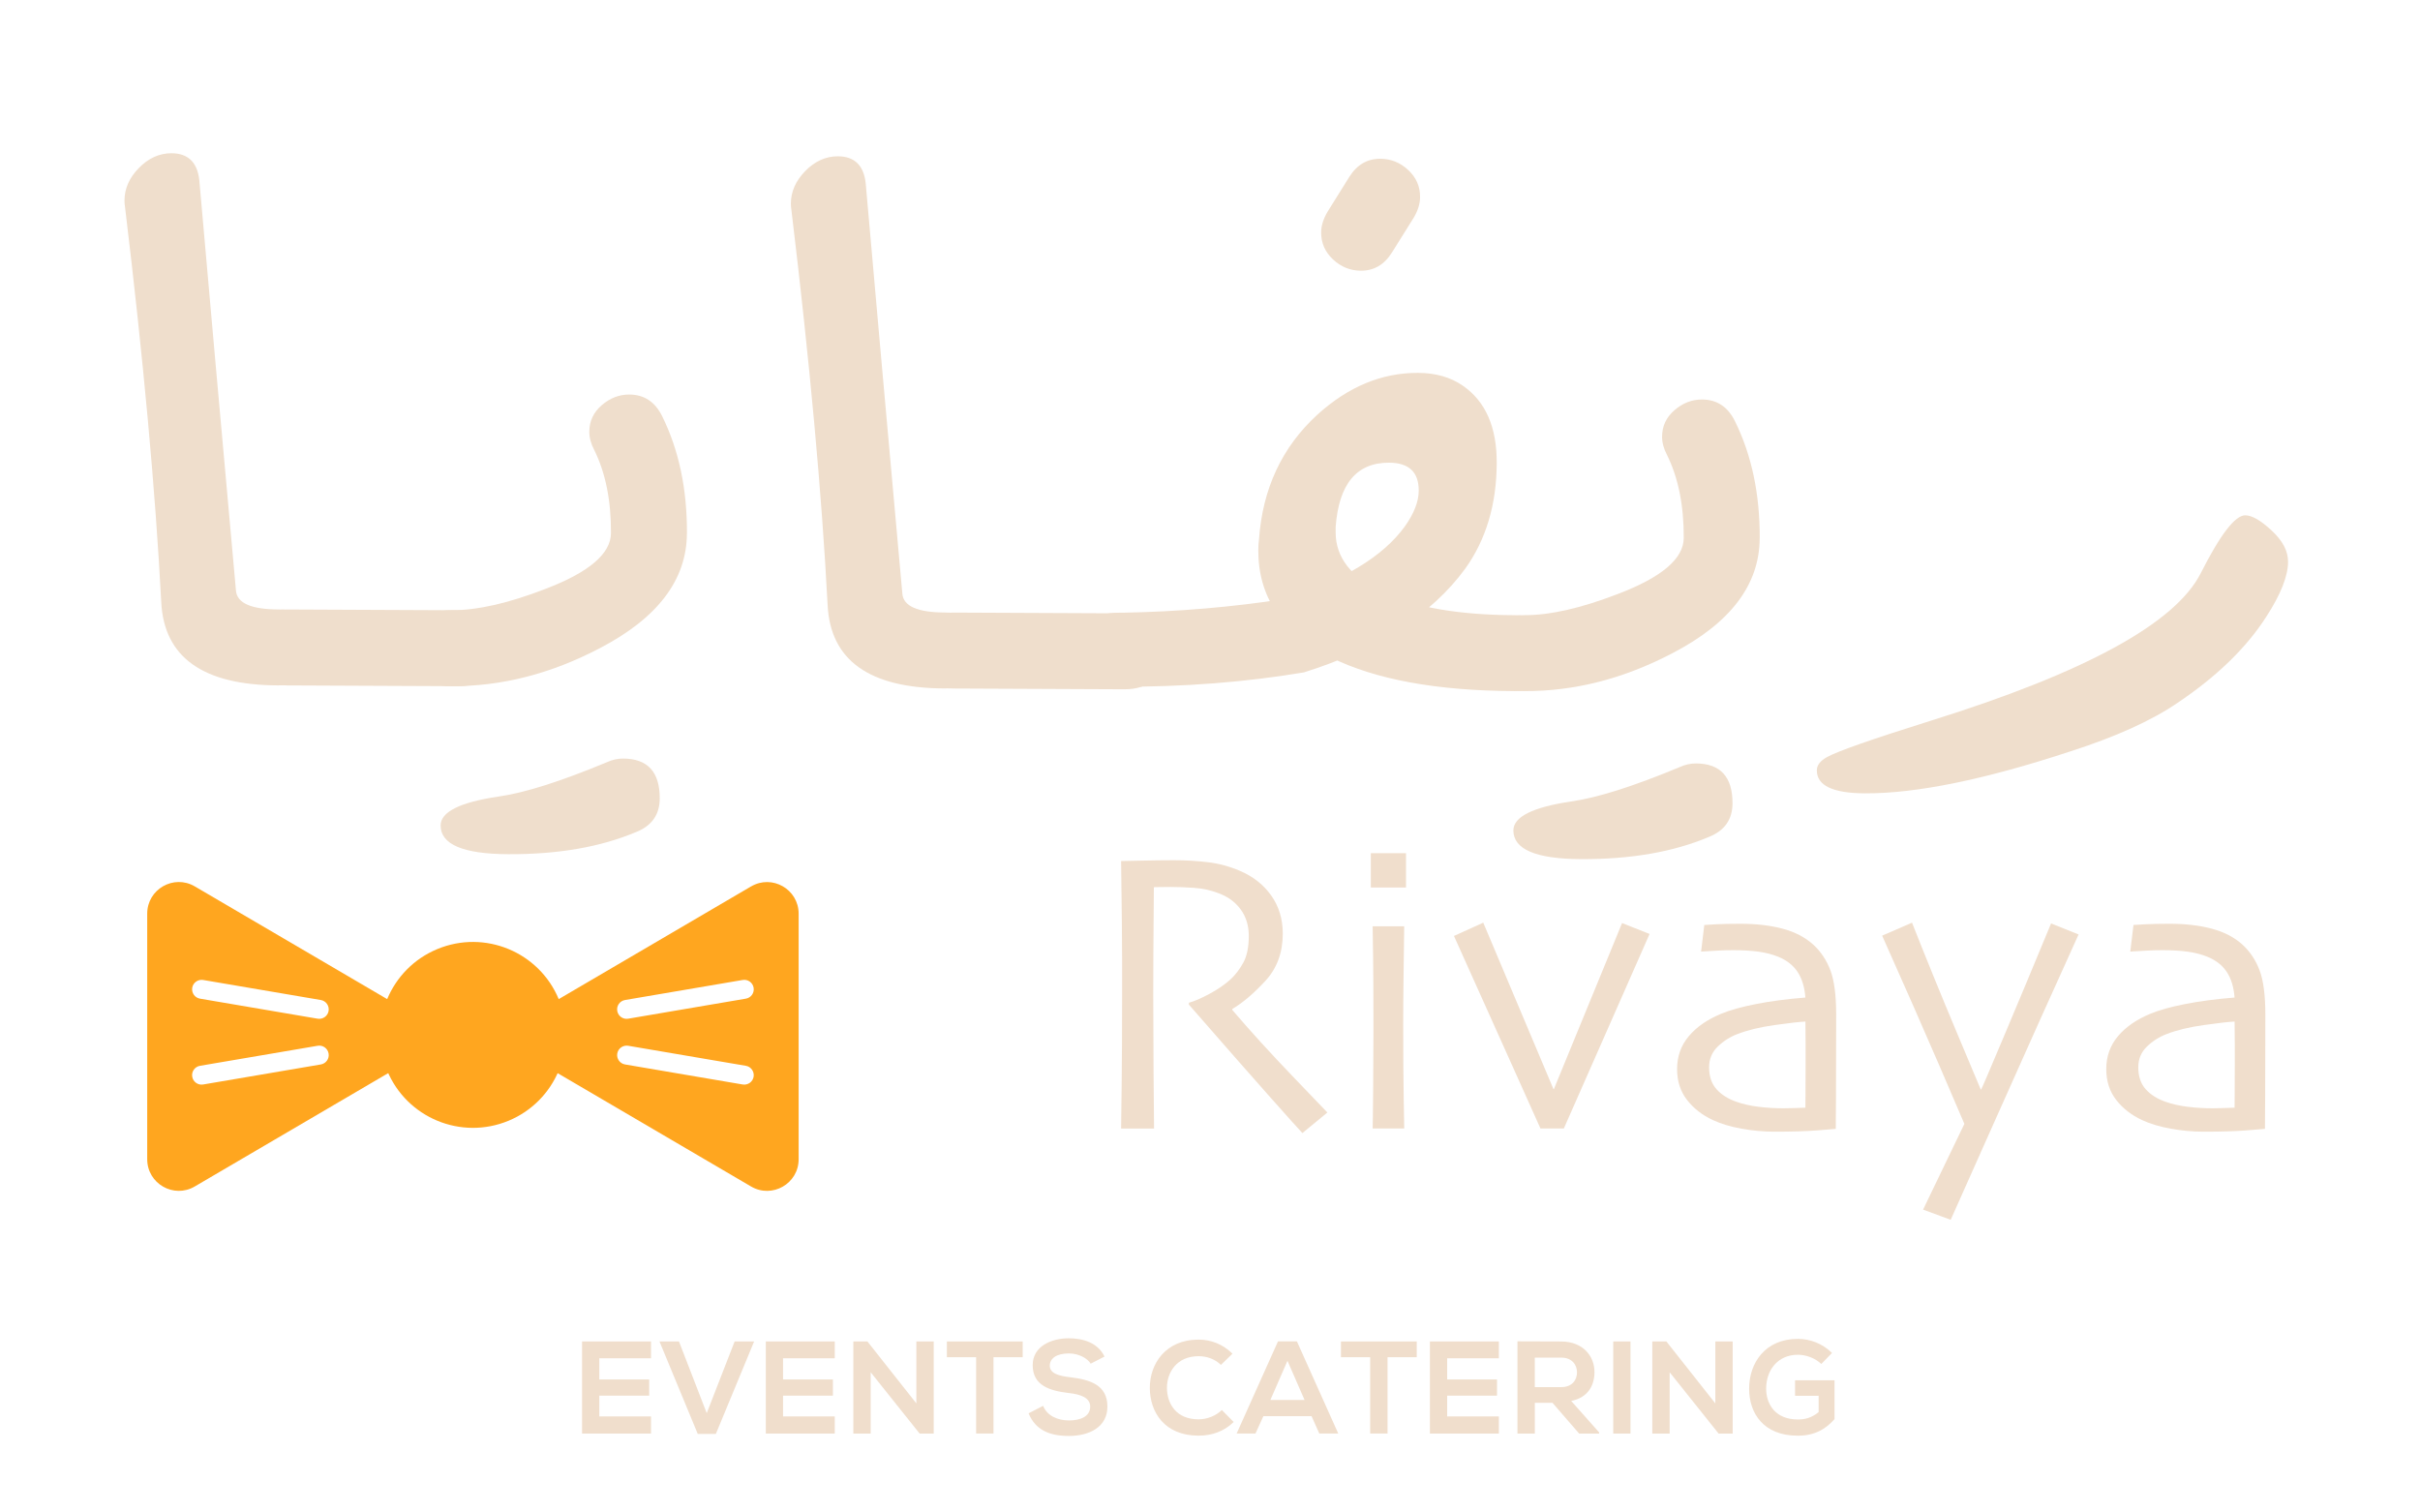 <?xml version="1.0" encoding="UTF-8"?>
<svg id="Layer_1" xmlns="http://www.w3.org/2000/svg" viewBox="0 0 658.03 411.19">
  <defs>
    <style>
      .cls-1 {
        fill: #efdecc;
      }

      .cls-2 {
        fill: #ffa61f;
      }

      .cls-3 {
        fill: #f0decc;
      }
    </style>
  </defs>
  <g>
    <path class="cls-1" d="M75.58,186.37c-20.42-.09-31-7.66-31.74-22.69-1.58-30.3-4.86-66.05-9.83-107.27-.11-.69-.17-1.32-.16-1.89.01-3.21,1.29-6.13,3.83-8.76,2.65-2.74,5.64-4.1,8.97-4.09,4.47.02,6.99,2.44,7.54,7.26,2.4,27.44,5.73,64.68,9.98,111.75.33,3.33,4.16,5.01,11.51,5.04,6.88.03,10.31,3.49,10.28,10.37s-3.49,10.31-10.37,10.28Z"/>
    <path class="cls-1" d="M124.46,186.59l-46.47-.21c-6.88-.03-10.31-3.49-10.28-10.37s3.49-10.31,10.37-10.28l46.47.21c6.88.03,10.31,3.49,10.28,10.37-.03,6.88-3.49,10.31-10.37,10.28Z"/>
    <path class="cls-1" d="M186.78,145.06c-.06,12.62-7.97,23.03-23.72,31.21-13.23,6.94-26.67,10.38-40.32,10.31-6.88-.03-10.31-3.49-10.28-10.37.03-6.88,3.49-10.31,10.37-10.28s15.33-1.88,25.33-5.74c11.95-4.53,17.94-9.61,17.97-15.24.04-8.83-1.47-16.36-4.54-22.57-.91-1.73-1.36-3.39-1.35-5,.01-2.87,1.14-5.27,3.39-7.21,2.25-1.94,4.75-2.9,7.5-2.89,4.02.02,6.99,1.98,8.92,5.89,4.55,9.2,6.79,19.82,6.74,31.87ZM172.99,226.23c-9.66,4.09-21.26,6.1-34.8,6.04-12.28-.06-18.4-2.67-18.38-7.83.02-3.67,5.25-6.29,15.7-7.84,7.12-1,16.94-4.11,29.47-9.33,1.49-.68,2.99-1.02,4.48-1.01,6.65.03,9.97,3.66,9.93,10.89-.02,4.36-2.16,7.39-6.41,9.09Z"/>
    <path class="cls-1" d="M256.78,187.2c-20.42-.09-31-7.66-31.74-22.69-1.58-30.3-4.86-66.05-9.83-107.27-.11-.69-.17-1.32-.16-1.89.01-3.21,1.29-6.13,3.83-8.76,2.65-2.74,5.64-4.1,8.97-4.09,4.47.02,6.99,2.44,7.54,7.26,2.4,27.44,5.73,64.69,9.98,111.75.33,3.33,4.16,5.01,11.51,5.04,6.88.03,10.31,3.49,10.28,10.37-.03,6.88-3.49,10.31-10.37,10.28Z"/>
    <path class="cls-1" d="M305.66,187.43l-46.47-.21c-6.88-.03-10.31-3.49-10.28-10.37.03-6.88,3.49-10.31,10.37-10.28l46.47.21c6.88.03,10.31,3.49,10.28,10.37-.03,6.88-3.49,10.31-10.37,10.28Z"/>
    <path class="cls-1" d="M411.68,187.92c-21.11-.1-37.74-3.16-49.87-9.18-13.17-6.71-19.72-16.44-19.66-29.18,0-1.03.07-2.01.19-2.93.98-13.76,6.25-25.04,15.82-33.83,8.41-7.65,17.55-11.45,27.42-11.41,4.82.02,8.89,1.19,12.2,3.5,6.18,4.27,9.24,11.29,9.2,21.04-.05,11.25-2.91,20.81-8.57,28.7-9.12,12.47-23.74,21.87-43.85,28.2-15.96,2.68-32.84,3.98-50.62,3.9-6.88-.03-10.31-3.49-10.28-10.37.03-6.54,3.6-9.79,10.72-9.76h1.03c14.92-.27,29.61-1.52,44.08-3.75,15.74-4.98,26.56-11.52,32.45-19.64,2.54-3.54,3.82-6.81,3.83-9.79.02-5.05-2.66-7.58-8.05-7.61-8.84-.04-13.68,5.79-14.54,17.49v1.38c-.04,6.88,4.24,12.36,12.83,16.41,8.7,4.06,20.62,6.12,35.77,6.19,6.88.03,10.31,3.49,10.28,10.37-.03,6.88-3.49,10.31-10.37,10.28ZM384.39,59.22l-5.9,9.44c-2.08,3.32-4.9,4.97-8.45,4.95-2.87-.01-5.39-1.03-7.56-3.05-2.17-2.02-3.25-4.46-3.24-7.33,0-1.83.59-3.72,1.75-5.67l5.89-9.44c2.08-3.32,4.9-4.97,8.46-4.95,2.87.01,5.39,1.03,7.56,3.05,2.17,2.02,3.25,4.46,3.24,7.33,0,1.84-.59,3.73-1.75,5.67Z"/>
    <path class="cls-1" d="M478.48,146.4c-.06,12.62-7.97,23.03-23.72,31.21-13.23,6.94-26.67,10.38-40.32,10.31-6.88-.03-10.31-3.49-10.28-10.37.03-6.88,3.49-10.31,10.37-10.28,6.88.03,15.33-1.88,25.33-5.74,11.95-4.53,17.94-9.61,17.97-15.23.04-8.83-1.47-16.36-4.54-22.57-.91-1.73-1.36-3.39-1.35-5,.01-2.87,1.14-5.27,3.39-7.21,2.25-1.94,4.74-2.9,7.5-2.89,4.02.02,6.99,1.99,8.92,5.89,4.55,9.2,6.79,19.82,6.74,31.87ZM464.68,227.57c-9.66,4.09-21.26,6.1-34.79,6.04-12.28-.06-18.4-2.67-18.38-7.83.02-3.67,5.25-6.29,15.7-7.85,7.12-1,16.94-4.11,29.47-9.33,1.49-.68,2.99-1.02,4.48-1.01,6.65.03,9.97,3.66,9.93,10.89-.02,4.36-2.16,7.39-6.41,9.09Z"/>
    <path class="cls-1" d="M622.16,152.74c-.02,3.9-1.99,8.88-5.92,14.95-5.43,8.47-13.5,16.29-24.2,23.47-7.02,4.79-16.68,9.16-28.98,13.12-23.33,7.69-41.99,11.51-55.99,11.44-8.72-.04-13.07-2.13-13.05-6.26,0-1.38.93-2.58,2.77-3.6,2.88-1.6,12.24-4.88,28.1-9.85,42.05-13.12,66.56-26.48,73.5-40.11,5.32-10.53,9.37-15.79,12.12-15.78,1.83,0,4.24,1.4,7.21,4.16,2.97,2.77,4.45,5.59,4.43,8.45Z"/>
  </g>
  <g>
    <g>
      <path class="cls-3" d="M360.94,302.5l-6.8,5.6c-.8-.83-3.62-3.98-8.47-9.43-4.85-5.45-12.33-13.96-22.42-25.53l.05-.49c1.38-.36,3.21-1.15,5.49-2.36,2.28-1.22,4.2-2.53,5.76-3.94,1.34-1.23,2.51-2.75,3.51-4.57,1-1.81,1.5-4.24,1.5-7.29,0-2.79-.73-5.19-2.2-7.2-1.47-2.01-3.49-3.49-6.06-4.43-2.1-.8-4.31-1.28-6.63-1.44-2.32-.16-4.45-.24-6.41-.24-1.31,0-2.3.01-2.99.03-.69.02-1.2.03-1.52.03-.07,6.89-.12,12.96-.14,18.21-.02,5.26-.03,8.97-.03,11.15,0,4.97.03,11.71.08,20.23.05,8.52.1,13.87.14,16.04h-8.96c.03-2.17.09-6.38.16-12.63.07-6.25.11-14.03.11-23.33v-10.05c0-4.89-.09-13.8-.27-26.73.36,0,2.17-.04,5.43-.11,3.26-.07,6.26-.11,9.01-.11,3.15,0,6.2.18,9.17.54,2.97.36,5.86,1.14,8.68,2.34,3.58,1.52,6.42,3.76,8.52,6.7,2.1,2.95,3.15,6.42,3.15,10.4,0,5.14-1.58,9.42-4.74,12.84-3.16,3.42-6.15,5.96-8.98,7.63v.27c4.96,5.8,10.41,11.79,16.33,17.95,5.92,6.16,9.1,9.48,9.54,9.95Z"/>
      <path class="cls-3" d="M382.31,241.33h-9.56v-9.34h9.56v9.34ZM381.82,306.85h-8.58c.04-.58.08-4.15.14-10.7.05-6.56.08-11.97.08-16.24,0-3.73,0-7.83-.03-12.31-.02-4.47-.08-9.71-.19-15.73h8.58c-.07,5.22-.14,10.1-.19,14.64-.06,4.55-.08,8.59-.08,12.14,0,8.44.05,15.21.14,20.32.09,5.11.14,7.73.14,7.88Z"/>
      <path class="cls-3" d="M448.54,253.96c-4.75,10.76-9.77,22.17-15.08,34.22-5.31,12.05-8.05,18.27-8.23,18.67h-6.36c-.18-.43-2.83-6.32-7.93-17.67-5.11-11.34-10.31-22.9-15.59-34.68l7.97-3.61,19.09,45.26h.11l18.54-45.15,7.48,2.96Z"/>
      <path class="cls-3" d="M499.28,275.88c0,8.98-.02,16.3-.05,21.95-.04,5.65-.06,8.69-.06,9.13-.36.03-2.05.17-5.05.41s-6.88.35-11.63.35c-2.97,0-5.96-.27-8.97-.82-3.01-.54-5.59-1.32-7.77-2.34-2.9-1.34-5.24-3.17-7.04-5.49s-2.69-5.11-2.69-8.37c0-3.44,1.06-6.42,3.18-8.94,2.12-2.52,5.06-4.55,8.83-6.11,2.35-.98,5.5-1.86,9.43-2.63,3.93-.78,8.41-1.37,13.45-1.77-.22-2.83-.92-5.14-2.12-6.96-1.2-1.81-2.95-3.19-5.27-4.13-1.59-.65-3.37-1.11-5.32-1.38-1.96-.27-4.24-.41-6.85-.41-1.63,0-3.02.04-4.16.11s-2.69.16-4.64.27l.87-7.23c.54-.04,1.62-.1,3.23-.19s3.81-.14,6.6-.14c4.27,0,8.09.44,11.44,1.33,3.35.89,6.13,2.33,8.34,4.32,2.06,1.88,3.62,4.21,4.67,6.98,1.05,2.77,1.58,6.78,1.58,12.03ZM490.97,288.97v-4.67c0-1.88-.02-4.06-.05-6.52-1.59.07-4.38.39-8.37.95-3.98.56-7.33,1.37-10.05,2.42-2.03.76-3.83,1.9-5.41,3.42-1.58,1.52-2.36,3.41-2.36,5.65,0,2.46.67,4.45,2.01,5.95s3.17,2.65,5.49,3.45c1.77.62,3.74,1.06,5.89,1.33s4.43.41,6.82.41c.73,0,1.61-.02,2.66-.05s2.16-.07,3.31-.11c0-.25,0-1.45.03-3.59.02-2.14.03-5.01.03-8.64Z"/>
      <path class="cls-3" d="M565.19,254.1c-7.06,15.57-14.5,32.12-22.3,49.63-7.81,17.51-11.96,26.83-12.47,27.95l-7.51-2.77,11.23-23.31c-.29-.72-2.56-6.01-6.81-15.86-4.25-9.85-9.43-21.62-15.55-35.32l8.12-3.53c3.98,10.07,8.04,20.02,12.17,29.85,4.13,9.83,6.3,15,6.52,15.51h.11c.22-.36,2.28-5.18,6.19-14.45,3.91-9.27,8.19-19.5,12.82-30.7l7.47,2.99Z"/>
      <path class="cls-3" d="M615.98,275.88c0,8.98-.02,16.3-.05,21.95-.04,5.65-.06,8.69-.06,9.13-.36.03-2.05.17-5.05.41-3.01.24-6.88.35-11.63.35-2.97,0-5.96-.27-8.97-.82-3.01-.54-5.59-1.32-7.77-2.34-2.9-1.34-5.24-3.17-7.04-5.49s-2.69-5.11-2.69-8.37c0-3.44,1.06-6.42,3.18-8.94,2.12-2.52,5.06-4.55,8.83-6.11,2.35-.98,5.5-1.86,9.43-2.63,3.93-.78,8.41-1.37,13.45-1.77-.22-2.83-.92-5.14-2.12-6.96-1.2-1.81-2.95-3.19-5.27-4.13-1.59-.65-3.37-1.11-5.32-1.38-1.96-.27-4.24-.41-6.85-.41-1.63,0-3.02.04-4.16.11s-2.69.16-4.64.27l.87-7.23c.54-.04,1.62-.1,3.23-.19s3.81-.14,6.6-.14c4.27,0,8.09.44,11.44,1.33,3.35.89,6.13,2.33,8.34,4.32,2.06,1.88,3.62,4.21,4.67,6.98,1.05,2.77,1.58,6.78,1.58,12.03ZM607.67,288.97v-4.67c0-1.88-.02-4.06-.05-6.52-1.59.07-4.38.39-8.37.95-3.98.56-7.33,1.37-10.05,2.42-2.03.76-3.83,1.9-5.41,3.42-1.58,1.52-2.36,3.41-2.36,5.65,0,2.46.67,4.45,2.01,5.95s3.17,2.65,5.49,3.45c1.77.62,3.74,1.06,5.89,1.33s4.43.41,6.82.41c.73,0,1.61-.02,2.66-.05s2.16-.07,3.31-.11c0-.25,0-1.45.03-3.59.02-2.14.03-5.01.03-8.64Z"/>
    </g>
    <g>
      <circle class="cls-2" cx="128.6" cy="281.41" r="25.27" transform="translate(-97.9 70.63) rotate(-22.5)"/>
      <g>
        <path class="cls-2" d="M204.23,241.03l-56.99,33.39c-5.66,3.32-5.66,11.51,0,14.82l56.99,33.39c5.73,3.35,12.93-.78,12.93-7.41v-66.77c0-6.64-7.21-10.77-12.93-7.41ZM201.95,294.89l-32-5.45c-1.4-.24-2.34-1.57-2.11-2.97.24-1.4,1.57-2.34,2.97-2.11l32,5.45c1.4.24,2.34,1.57,2.11,2.97-.24,1.4-1.57,2.34-2.97,2.11ZM202.81,271.55l-32,5.45c-1.4.24-2.73-.7-2.97-2.11-.24-1.4.7-2.73,2.11-2.97l32-5.45c1.4-.24,2.73.7,2.97,2.11.24,1.4-.7,2.73-2.11,2.97Z"/>
        <path class="cls-2" d="M40.03,248.44v66.77c0,6.64,7.21,10.77,12.93,7.41l56.99-33.39c5.66-3.32,5.66-11.51,0-14.82l-56.99-33.39c-5.73-3.35-12.93.78-12.93,7.41ZM52.27,292.78c-.24-1.4.7-2.73,2.11-2.97l32-5.45c1.4-.24,2.73.7,2.97,2.11.24,1.4-.7,2.73-2.11,2.97l-32,5.45c-1.4.24-2.73-.7-2.97-2.11ZM52.27,268.58c.24-1.4,1.57-2.34,2.97-2.11l32,5.45c1.4.24,2.34,1.57,2.11,2.97-.24,1.4-1.57,2.34-2.97,2.11l-32-5.45c-1.4-.24-2.34-1.57-2.11-2.97Z"/>
      </g>
    </g>
  </g>
  <g>
    <path class="cls-3" d="M177.02,389.81h-18.75v-25.05h18.75v4.58h-14.06v5.76h13.56v4.4h-13.56v5.65h14.06v4.65Z"/>
    <path class="cls-3" d="M194.63,389.91h-4.9l-10.41-25.15h5.3l7.55,19.5,7.59-19.5h5.3l-10.41,25.15Z"/>
    <path class="cls-3" d="M226.98,389.81h-18.75v-25.05h18.75v4.58h-14.06v5.76h13.56v4.4h-13.56v5.65h14.06v4.65Z"/>
    <path class="cls-3" d="M249.17,381.61v-16.85h4.72v25.05h-3.83l-13.31-16.67v16.67h-4.72v-25.05h3.83l13.31,16.85Z"/>
    <path class="cls-3" d="M265.41,369.05h-7.94v-4.29h20.61v4.29h-7.94v20.75h-4.72v-20.75Z"/>
    <path class="cls-3" d="M296.58,370.81c-.86-1.43-3.22-2.79-5.94-2.79-3.51,0-5.19,1.47-5.19,3.33,0,2.18,2.58,2.79,5.58,3.15,5.22.64,10.09,2,10.09,7.98,0,5.58-4.94,7.98-10.52,7.98-5.12,0-9.05-1.57-10.91-6.15l3.94-2.04c1.11,2.75,4.01,3.97,7.05,3.97s5.76-1.04,5.76-3.76c0-2.36-2.47-3.33-5.8-3.69-5.12-.61-9.84-1.97-9.84-7.59,0-5.15,5.08-7.26,9.7-7.3,3.9,0,7.94,1.11,9.84,4.97l-3.76,1.93Z"/>
    <path class="cls-3" d="M335.45,386.66c-2.58,2.54-5.9,3.72-9.52,3.72-9.3,0-13.24-6.4-13.28-12.92-.04-6.55,4.22-13.2,13.28-13.2,3.4,0,6.62,1.29,9.2,3.83l-3.15,3.04c-1.65-1.61-3.86-2.36-6.05-2.36-6.05,0-8.66,4.51-8.62,8.69.04,4.15,2.43,8.48,8.62,8.48,2.18,0,4.65-.89,6.3-2.54l3.22,3.26Z"/>
    <path class="cls-3" d="M356.63,385.08h-13.1l-2.15,4.72h-5.12l11.24-25.05h5.15l11.24,25.05h-5.15l-2.11-4.72ZM350.08,370.02l-4.65,10.66h9.3l-4.65-10.66Z"/>
    <path class="cls-3" d="M372.56,369.05h-7.94v-4.29h20.61v4.29h-7.94v20.75h-4.72v-20.75Z"/>
    <path class="cls-3" d="M407.56,389.81h-18.75v-25.05h18.75v4.58h-14.06v5.76h13.56v4.4h-13.56v5.65h14.06v4.65Z"/>
    <path class="cls-3" d="M434.79,389.81h-5.4l-7.26-8.37h-4.79v8.37h-4.72v-25.08c3.97,0,7.94.04,11.92.04,5.9.04,9.02,3.97,9.02,8.3,0,3.44-1.57,6.91-6.33,7.87l7.59,8.55v.32ZM417.33,369.16v8.02h7.19c3.01,0,4.29-2,4.29-4.01s-1.32-4.01-4.29-4.01h-7.19Z"/>
    <path class="cls-3" d="M438.66,389.81v-25.05h4.69v25.05h-4.69Z"/>
    <path class="cls-3" d="M466.42,381.61v-16.85h4.72v25.05h-3.83l-13.31-16.67v16.67h-4.72v-25.05h3.83l13.31,16.85Z"/>
    <path class="cls-3" d="M495.23,370.88c-1.68-1.61-4.19-2.5-6.37-2.5-5.37,0-8.62,4.08-8.62,9.23,0,4.11,2.4,8.37,8.62,8.37,1.97,0,3.69-.43,5.65-2v-4.44h-6.41v-4.22h10.73v10.56c-2.47,2.83-5.58,4.51-9.98,4.51-9.41,0-13.24-6.19-13.24-12.77,0-7.05,4.4-13.56,13.24-13.56,3.36,0,6.73,1.29,9.3,3.83l-2.93,3.01Z"/>
  </g>
</svg>